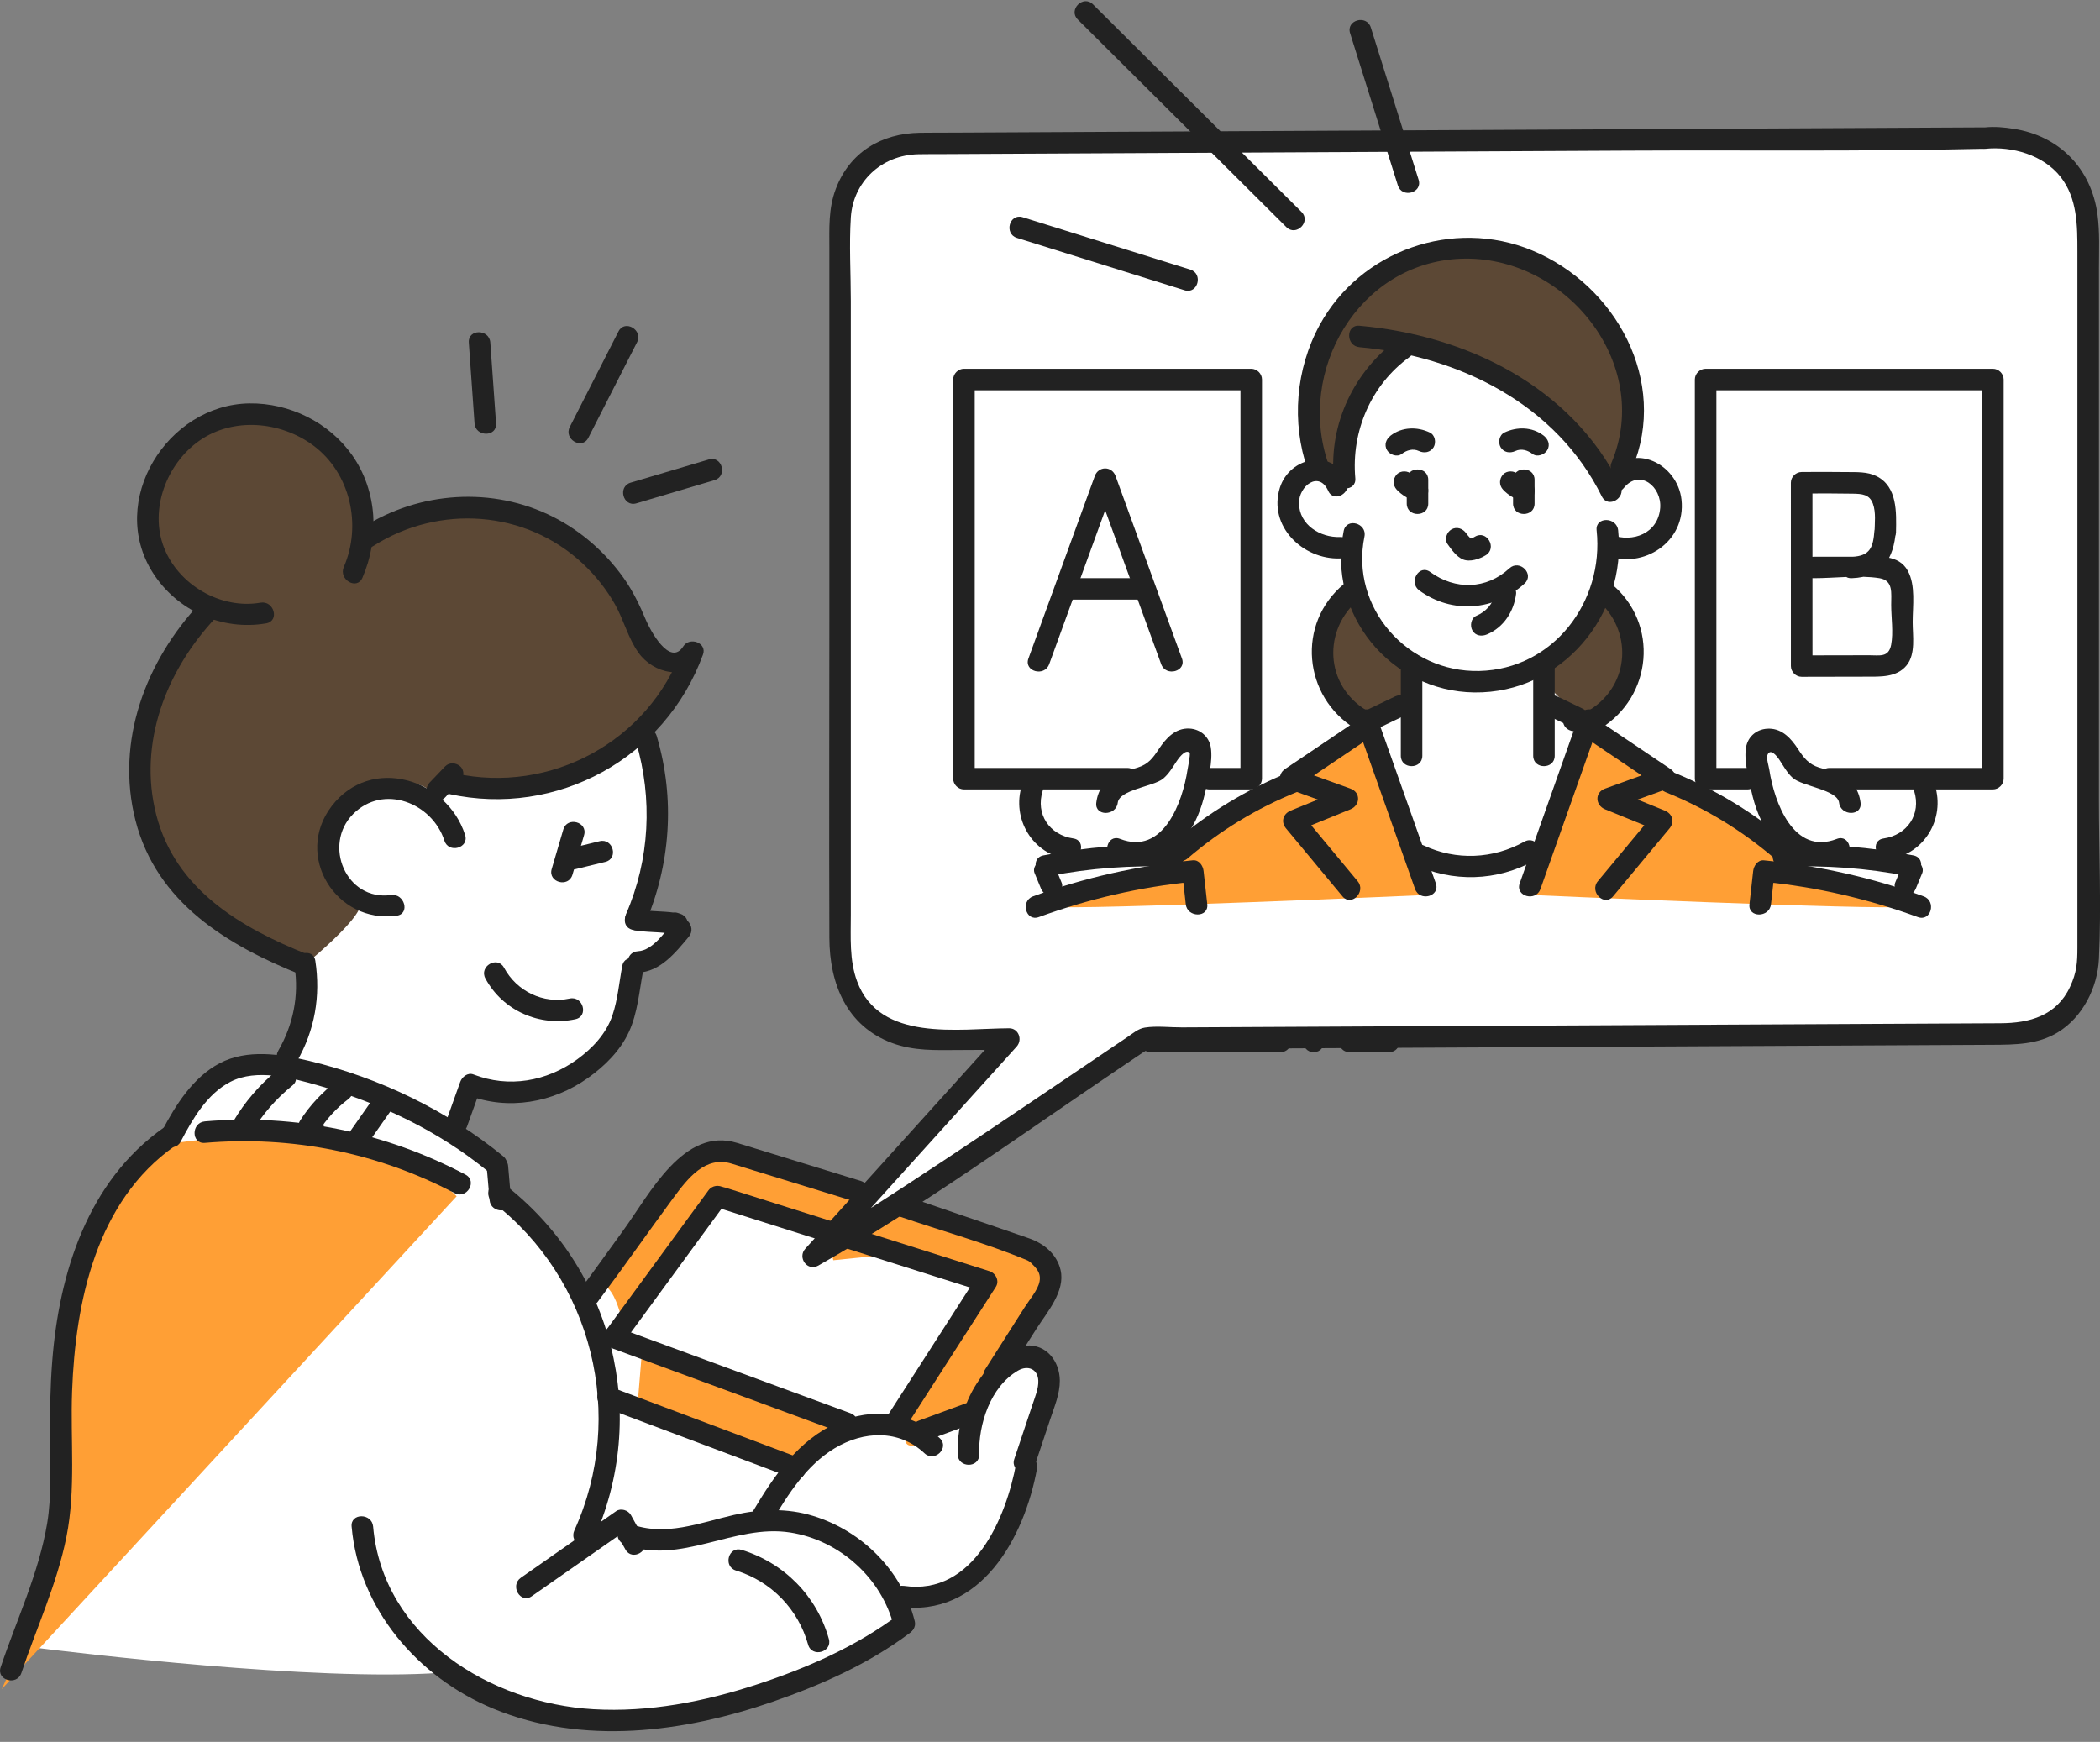 <svg width="176" height="146" viewBox="0 0 176 146" fill="none" xmlns="http://www.w3.org/2000/svg">
<rect x="0" y="0" width="176" height="146" fill="#808080" stroke="none"/>
<g clip-path="url(#clip0_144_17343)">
<g clip-path="url(#clip1_144_17343)">
<path d="M172.17 86.081C174.007 84.965 175.263 82.707 175.372 80.329C175.509 77.391 175.463 74.374 175.418 71.456C175.396 69.996 175.372 68.486 175.372 67.008V22.504C175.372 22.177 175.375 21.844 175.38 21.514C175.394 20.361 175.407 19.17 175.255 18.041C174.771 14.438 172.245 11.86 168.663 11.312C167.76 11.173 167.05 11.139 166.43 11.203C166.414 11.205 166.395 11.205 166.377 11.205L117.592 11.453H117.589C117.356 11.453 117.148 11.301 117.079 11.08L114.378 2.463C114.336 2.324 114.256 2.247 114.133 2.22C113.983 2.186 113.796 2.239 113.7 2.343C113.655 2.391 113.612 2.465 113.66 2.622L116.219 10.774C116.269 10.936 116.24 11.112 116.141 11.248C116.042 11.384 115.882 11.466 115.714 11.466L102.292 11.536C102.292 11.536 102.292 11.536 102.29 11.536C102.148 11.536 102.012 11.48 101.91 11.381L91.227 0.745C91.01 0.532 90.805 0.689 90.727 0.766C90.65 0.844 90.492 1.049 90.706 1.262L100.126 10.638C100.278 10.79 100.324 11.019 100.244 11.216C100.161 11.416 99.969 11.546 99.752 11.546L79.982 11.647C79.659 11.65 79.335 11.65 79.012 11.65C78.377 11.65 77.743 11.653 77.108 11.661C73.921 11.711 71.592 13.258 70.551 16.017C70.025 17.405 70.035 18.8 70.043 20.276C70.043 20.475 70.046 20.68 70.046 20.883V51.267C70.046 54.306 70.043 57.344 70.038 60.383C70.03 66.359 70.025 72.537 70.046 78.611C70.054 81.034 70.703 85.338 74.95 86.919C76.523 87.505 78.133 87.492 79.843 87.479L82.543 87.463H82.546C82.757 87.463 82.947 87.585 83.035 87.777C83.12 87.969 83.085 88.195 82.944 88.352L72.869 99.51C72.677 99.723 72.353 99.747 72.132 99.563C72.092 99.531 72.046 99.507 71.993 99.489L61.635 96.304C58.2 95.247 55.727 98.932 53.737 101.894C53.371 102.439 53.024 102.956 52.687 103.419C52.316 103.931 51.945 104.447 51.574 104.959C50.906 105.885 50.235 106.812 49.557 107.733C49.447 107.883 49.269 107.965 49.087 107.949C48.903 107.936 48.74 107.827 48.654 107.664C47.116 104.73 45.022 102.171 42.423 100.061C42.311 99.971 42.241 99.838 42.228 99.694L42.062 97.774C42.057 97.707 42.038 97.649 42.004 97.593C41.977 97.547 41.955 97.5 41.942 97.449C41.937 97.43 41.923 97.377 41.84 97.311C40.884 96.528 39.848 95.766 38.761 95.047C38.518 94.885 38.448 94.557 38.609 94.312C38.63 94.277 38.646 94.248 38.657 94.219L39.498 91.87C39.594 91.604 39.88 91.46 40.153 91.537C43.056 92.389 46.355 91.779 48.983 89.907C50.537 88.8 51.632 87.569 52.239 86.254C52.754 85.133 52.949 83.921 53.155 82.635C53.221 82.222 53.291 81.793 53.368 81.375C53.411 81.157 53.582 80.986 53.804 80.949C55.206 80.709 56.28 79.426 57.228 78.291L57.332 78.169C57.586 77.865 57.271 77.58 57.257 77.567C57.182 77.501 57.129 77.415 57.1 77.32C57.068 77.208 56.985 77.133 56.849 77.088L56.662 77.026C56.603 77.008 56.55 77.002 56.501 77.008C56.453 77.016 56.403 77.016 56.355 77.008C55.983 76.96 55.607 76.939 55.209 76.917C54.96 76.904 54.709 76.888 54.461 76.869C54.295 76.856 54.143 76.766 54.055 76.624C53.967 76.483 53.948 76.31 54.004 76.153C55.743 71.496 55.927 66.55 54.538 61.853C54.52 61.791 54.495 61.744 54.464 61.706C54.285 61.499 54.292 61.187 54.485 60.99C56.232 59.179 57.556 57.057 58.422 54.679C58.446 54.612 58.502 54.458 58.278 54.346C58.136 54.277 57.864 54.245 57.727 54.455C57.284 55.15 56.758 55.259 56.392 55.227C54.883 55.097 53.665 52.213 53.654 52.184C53.214 51.124 52.65 49.885 51.817 48.719C50.316 46.62 48.347 44.916 46.125 43.792C41.581 41.494 36.141 41.619 31.568 44.131C31.405 44.221 31.207 44.218 31.044 44.125C30.882 44.032 30.78 43.864 30.777 43.678C30.727 41.761 30.144 39.955 29.092 38.461C27.3 35.913 24.231 34.341 21.055 34.341C21.01 34.341 20.967 34.341 20.922 34.341C17.741 34.387 14.76 36.269 13.138 39.257C11.624 42.048 11.677 45.214 13.275 47.72C14.063 48.956 15.166 49.992 16.464 50.716C16.603 50.793 16.701 50.932 16.728 51.089C16.755 51.246 16.709 51.408 16.605 51.531C12.137 56.652 10.414 62.881 11.88 68.625C13.654 75.57 19.805 78.893 24.965 81.013C25.147 81.088 25.273 81.255 25.294 81.45C25.545 83.814 25.027 86.192 23.801 88.323C23.769 88.376 23.753 88.427 23.747 88.475C23.734 88.616 23.662 88.746 23.552 88.834C23.443 88.925 23.299 88.965 23.16 88.949C21.333 88.752 19.864 88.959 18.675 89.585C16.589 90.682 15.195 92.927 14.215 94.759C14.172 94.837 14.113 94.903 14.039 94.951C14.036 94.954 14.033 94.954 14.03 94.957C8.675 98.735 5.612 105.196 4.92 114.157C4.744 116.431 4.722 118.705 4.725 120.63C4.725 121.155 4.733 121.68 4.744 122.204C4.773 124.02 4.802 125.9 4.495 127.746C4.004 130.702 2.933 133.533 1.896 136.267C1.445 137.46 0.978 138.691 0.572 139.908C0.55 139.974 0.481 140.182 0.772 140.278C0.812 140.291 1.178 140.4 1.295 140.046C1.464 139.546 1.648 139.018 1.878 138.39C1.963 138.156 2.204 138.012 2.447 138.044C6.352 138.536 26.362 140.957 36.955 140.209C36.969 140.209 36.979 140.209 36.993 140.209C37.108 140.209 37.217 140.246 37.311 140.313C38.619 141.277 40.04 142.081 41.533 142.701C47.968 145.372 55.727 145.178 64.592 142.121C69.301 140.496 73.011 138.638 75.935 136.438C75.962 136.419 75.986 136.395 76.013 136.363C76.029 136.345 76.045 136.326 76.064 136.31C76.16 136.222 76.189 136.118 76.154 135.977C76.074 135.652 75.967 135.317 75.823 134.915C75.764 134.75 75.791 134.563 75.895 134.419C75.999 134.276 76.17 134.193 76.347 134.201C76.445 134.204 76.547 134.206 76.643 134.206C82.335 134.206 85.452 128.207 86.397 122.992C86.413 122.899 86.405 122.817 86.368 122.742C86.304 122.617 86.293 122.468 86.339 122.335L87.538 118.742C87.597 118.567 87.658 118.388 87.722 118.21C88.011 117.387 88.307 116.535 88.305 115.709C88.302 114.961 88.011 114.247 87.527 113.8C87.129 113.432 86.624 113.262 86.061 113.299C86.064 113.299 86.045 113.302 86.029 113.304C85.829 113.323 85.631 113.225 85.524 113.051C85.417 112.878 85.42 112.66 85.529 112.49L86.419 111.092C86.579 110.839 86.761 110.578 86.948 110.306C87.757 109.129 88.676 107.797 88.382 106.548C88.142 105.534 87.311 104.711 86.098 104.285C84.883 103.859 83.665 103.443 82.447 103.028C81.833 102.818 81.219 102.61 80.604 102.4L77.161 101.217C76.969 101.151 76.83 100.98 76.806 100.778C76.782 100.575 76.873 100.378 77.044 100.266C80.612 97.95 84.183 95.494 87.634 93.122C89.522 91.825 91.472 90.483 93.398 89.183C94.095 88.712 94.795 88.238 95.495 87.769C95.532 87.742 95.596 87.705 95.666 87.665L95.759 87.609C95.922 87.513 96.122 87.508 96.291 87.599C96.344 87.628 96.4 87.641 96.467 87.641H107.343C107.495 87.641 107.559 87.583 107.599 87.532C107.701 87.401 107.856 87.324 108.021 87.322L112.426 87.3H112.429C112.602 87.3 112.762 87.383 112.864 87.524C112.904 87.58 112.968 87.644 113.126 87.644H116.446C116.571 87.644 116.654 87.604 116.713 87.516C116.812 87.37 116.977 87.279 117.156 87.279L167.023 87.026C168.866 87.026 170.629 87.018 172.17 86.081Z" fill="white"/>
<path d="M40.091 28.381C39.803 28.403 39.816 28.592 39.824 28.674L40.305 35.452C40.332 35.846 40.756 35.822 40.772 35.819C41.061 35.798 41.047 35.609 41.039 35.526L40.559 28.749C40.532 28.355 40.11 28.379 40.091 28.381Z" fill="white"/>
<path d="M48.24 36.397C48.326 36.528 48.489 36.621 48.627 36.616C48.686 36.613 48.764 36.592 48.833 36.453L52.917 28.443C53.093 28.099 52.727 27.91 52.711 27.902C52.442 27.767 52.343 27.956 52.311 28.017L48.227 36.027C48.16 36.163 48.165 36.283 48.24 36.397Z" fill="white"/>
<path d="M59.56 39.02L53.005 40.964C52.871 41.004 52.794 41.079 52.767 41.196C52.733 41.342 52.783 41.529 52.888 41.627C52.938 41.675 53.018 41.726 53.181 41.675L59.736 39.731C59.869 39.691 59.947 39.617 59.974 39.499C60.008 39.353 59.958 39.167 59.853 39.068C59.819 39.033 59.768 38.999 59.682 38.999C59.648 39.002 59.608 39.007 59.56 39.02Z" fill="white"/>
<path d="M27.863 71.373C27.863 71.373 27.519 74.846 29.768 75.248C32.017 75.647 25.545 80.864 25.545 80.864L19.933 78.094C19.933 78.094 9.599 74.001 12.289 62.966C14.979 51.931 18.339 51.68 18.339 51.68C18.339 51.68 6.603 46.676 15.227 36.869C15.227 36.869 26.744 29.652 30.056 42.309V44.708C30.056 44.708 33.459 41.979 37.546 41.832C41.632 41.683 45.999 43.212 45.999 43.212L50.062 46.178L54.53 54.498C54.53 54.498 55.962 54.218 56.769 56.093C57.575 57.968 56.237 60.021 50.078 64.018C43.374 68.369 38.099 64.774 38.099 64.774L36.344 66.566C36.344 66.566 35.168 64.859 31.613 65.922C27.209 67.237 27.863 71.373 27.863 71.373Z" fill="#5C4835"/>
<path d="M87.506 105.627L75.065 101.358L71.713 103.736H70.788L72.53 99.875C72.53 99.875 62.052 97.268 60.147 96.794C58.243 96.32 56.913 98.44 56.913 98.44L50.299 107.507C51.328 107.936 51.715 109.204 52.052 110.298L59.365 100.621L69.255 103.342L69.84 105.63L73.133 105.292L82.132 107.313L76.91 117.579C76.91 117.579 74.522 121.903 76.91 121.059C79.298 120.215 80.959 118.987 80.959 118.987C80.959 118.987 85.871 110.112 87.503 108.482C89.138 106.849 87.506 105.627 87.506 105.627Z" fill="#FF9F35"/>
<path d="M53.756 113.845L70.788 119.789L66.795 122.287L53.449 117.573L53.756 113.845Z" fill="#FF9F35"/>
<path d="M14.613 95.819C14.613 95.819 31.01 93.034 38.27 100.269L0.142 141.585C0.142 141.585 5.128 130.944 5.5 126.388C5.871 121.831 2.062 103.784 14.613 95.819Z" fill="#FF9F35"/>
<path d="M112.631 39.43C112.631 39.43 113.086 30.408 117.984 29.324L127.049 31.835L131.977 36.994C131.977 36.994 134.322 39.201 134.322 40.365C134.322 41.529 137.797 36.006 136.403 30.453C135.009 24.901 129.413 21.815 129.413 21.815C129.413 21.815 126.806 19.562 121.675 20.923C116.544 22.283 115.743 22.291 112.931 25.988C110.118 29.684 110.249 33.383 110.249 34.917C110.249 36.45 111.638 41.321 111.638 41.321C111.638 41.321 112.461 41.012 112.631 39.43Z" fill="#5C4835"/>
<path d="M113.657 50.021C113.657 50.021 111.307 50.165 111.307 53.283C111.307 56.401 113.761 60.484 113.761 60.484L117.917 58.22V55.438L113.657 50.021Z" fill="#5C4835"/>
<path d="M128.631 55.435V58.947L129.961 57.733L133.564 61.384C133.564 61.384 136.406 58.322 136.406 55.435C136.406 52.551 134.16 47.885 134.16 47.885C134.16 47.885 131.646 55.435 128.631 55.435Z" fill="#5C4835"/>
<path d="M114.902 61.381L119.763 75.003C119.763 75.003 90.778 76.305 87.84 75.999L98.187 72.603L99.728 70.611C99.728 70.614 112.073 62.313 114.902 61.381Z" fill="#FF9F35"/>
<path d="M132.955 61.381L128.094 75.003C128.094 75.003 157.079 76.305 160.017 75.999L149.67 72.603L148.128 70.611C135.417 62.066 135.305 62.156 132.955 61.381Z" fill="#FF9F35"/>
<path d="M21.833 50.514C18.502 51.092 14.955 49.023 13.74 45.883C12.506 42.695 13.967 38.861 16.71 36.938C19.557 34.943 23.515 35.311 26.248 37.332C29.367 39.641 30.34 44.016 28.814 47.523C28.358 48.575 29.91 49.491 30.372 48.431C31.814 45.113 31.635 41.172 29.52 38.157C27.586 35.407 24.268 33.766 20.903 33.812C14.017 33.907 8.977 41.992 12.813 48.011C14.835 51.182 18.601 52.892 22.311 52.247C23.451 52.05 22.968 50.317 21.833 50.514Z" fill="#222222"/>
<path d="M31.282 45.768C36.787 42.251 44.058 42.743 48.855 47.252C49.918 48.25 50.828 49.395 51.547 50.666C52.279 51.968 52.639 53.48 53.507 54.703C54.749 56.455 57.519 57.126 58.825 55.078C58.275 54.846 57.727 54.617 57.177 54.386C54.357 62.13 46.162 66.585 38.099 64.817C36.969 64.569 36.485 66.303 37.621 66.55C46.694 68.54 55.751 63.554 58.916 54.865C59.277 53.874 57.797 53.344 57.268 54.173C56.133 55.952 54.453 52.732 54.14 51.984C53.617 50.729 53.04 49.526 52.247 48.415C50.724 46.288 48.705 44.509 46.363 43.324C41.293 40.759 35.142 41.175 30.377 44.221C29.399 44.839 30.302 46.394 31.282 45.768Z" fill="#222222"/>
<path d="M37.303 64.239C36.867 64.694 36.435 65.147 35.999 65.602C35.673 65.943 35.633 66.54 35.999 66.873C36.352 67.195 36.926 67.237 37.273 66.873C37.709 66.417 38.142 65.964 38.577 65.509C38.903 65.168 38.943 64.572 38.577 64.239C38.224 63.917 37.65 63.877 37.303 64.239Z" fill="#222222"/>
<path d="M38.98 69.983C37.466 65.251 31.079 63.288 27.802 67.562C24.602 71.735 28.174 77.45 33.248 76.752C34.392 76.595 33.905 74.862 32.77 75.019C28.999 75.538 27.033 70.814 29.592 68.233C32.145 65.663 36.234 67.309 37.244 70.46C37.591 71.559 39.333 71.091 38.98 69.983Z" fill="#222222"/>
<path d="M16.784 50.527C12.214 55.395 9.661 62.127 11.352 68.758C13.117 75.679 19.068 79.245 25.302 81.729C26.378 82.158 26.849 80.422 25.78 79.996C20.139 77.746 14.696 74.545 13.091 68.278C11.555 62.287 13.937 56.186 18.058 51.797C18.852 50.956 17.58 49.68 16.784 50.527Z" fill="#222222"/>
<path d="M24.688 81.002C25.067 83.471 24.57 85.9 23.326 88.059C22.746 89.063 24.303 89.971 24.883 88.967C26.384 86.366 26.881 83.484 26.427 80.526C26.25 79.383 24.512 79.868 24.688 81.002Z" fill="#222222"/>
<path d="M15.142 95.691C16.133 93.806 17.351 91.678 19.322 90.669C21.512 89.548 24.437 90.339 26.659 90.975C31.827 92.451 36.723 94.77 40.89 98.179C41.779 98.906 43.064 97.641 42.164 96.908C37.463 93.066 31.825 90.339 25.909 88.919C23.499 88.341 20.698 87.915 18.409 89.119C16.17 90.296 14.72 92.621 13.582 94.786C13.048 95.808 14.602 96.717 15.142 95.691Z" fill="#222222"/>
<path d="M21.103 94.906C22.001 93.391 23.139 92.091 24.506 90.983C25.406 90.254 24.124 88.989 23.232 89.713C21.752 90.914 20.516 92.363 19.546 94C18.953 94.996 20.51 95.902 21.103 94.906Z" fill="#222222"/>
<path d="M28.259 90.592C27.025 91.524 25.986 92.616 25.153 93.921C24.749 94.549 25.297 95.201 25.93 95.273C26.029 95.284 26.13 95.295 26.229 95.305C26.718 95.359 27.127 94.853 27.132 94.405C27.137 93.875 26.712 93.561 26.229 93.505C26.13 93.494 26.029 93.484 25.93 93.473C26.189 93.923 26.448 94.376 26.707 94.826C27.364 93.798 28.19 92.879 29.167 92.144C29.557 91.849 29.752 91.372 29.49 90.914C29.271 90.531 28.646 90.299 28.259 90.592Z" fill="#222222"/>
<path d="M31.363 91.955C30.706 92.892 30.049 93.827 29.391 94.765C28.724 95.715 30.286 96.613 30.949 95.673C31.606 94.735 32.263 93.801 32.92 92.863C33.587 91.913 32.025 91.013 31.363 91.955Z" fill="#222222"/>
<path d="M17.169 95.793C24.418 95.172 31.667 96.61 38.101 100.005C39.127 100.546 40.038 98.996 39.012 98.453C32.311 94.914 24.73 93.345 17.172 93.992C16.023 94.094 16.012 95.891 17.169 95.793Z" fill="#222222"/>
<path d="M40.783 97.734C40.866 98.687 40.949 99.638 41.032 100.591C41.13 101.736 42.933 101.744 42.834 100.591C42.752 99.638 42.669 98.687 42.586 97.734C42.484 96.591 40.682 96.581 40.783 97.734Z" fill="#222222"/>
<path d="M52.153 80.952C51.889 82.331 51.779 83.775 51.325 85.109C50.81 86.632 49.659 87.862 48.371 88.794C45.812 90.645 42.642 91.207 39.677 90.056C39.199 89.87 38.718 90.264 38.569 90.685C38.182 91.766 37.797 92.845 37.41 93.926C37.02 95.018 38.761 95.486 39.148 94.403C39.536 93.321 39.92 92.243 40.308 91.162C39.939 91.372 39.568 91.58 39.199 91.79C42.578 93.1 46.36 92.429 49.282 90.347C50.69 89.346 51.985 88.065 52.714 86.48C53.443 84.893 53.566 83.122 53.892 81.428C54.108 80.299 52.372 79.815 52.153 80.952Z" fill="#222222"/>
<path d="M53.47 81.527C55.345 81.442 56.619 79.839 57.73 78.512C58.467 77.631 57.199 76.353 56.456 77.242C55.74 78.097 54.707 79.671 53.47 79.729C52.313 79.783 52.308 81.58 53.47 81.527Z" fill="#222222"/>
<path d="M53.011 77.932C54.165 78.196 55.38 78.057 56.528 78.321C57.663 78.582 58.107 76.952 57.007 76.587C56.945 76.566 56.884 76.547 56.819 76.526C55.716 76.161 55.244 77.895 56.341 78.26C56.403 78.281 56.464 78.299 56.528 78.321C56.689 77.743 56.849 77.165 57.007 76.587C55.853 76.323 54.637 76.462 53.489 76.198C52.359 75.94 51.878 77.671 53.011 77.932Z" fill="#222222"/>
<path d="M47.212 69.522C46.886 70.63 46.56 71.735 46.237 72.843C45.911 73.956 47.65 74.43 47.976 73.32C48.302 72.212 48.627 71.107 48.951 69.999C49.276 68.888 47.538 68.414 47.212 69.522Z" fill="#222222"/>
<path d="M48.238 72.848C49.068 72.646 49.899 72.444 50.732 72.241C51.86 71.967 51.382 70.233 50.254 70.507C49.424 70.71 48.593 70.912 47.76 71.115C46.633 71.389 47.108 73.123 48.238 72.848Z" fill="#222222"/>
<path d="M53.305 62.183C54.715 66.947 54.456 72.041 52.471 76.611C52.014 77.663 53.569 78.579 54.028 77.519C56.208 72.499 56.598 66.963 55.043 61.706C54.715 60.599 52.973 61.07 53.305 62.183Z" fill="#222222"/>
<path d="M13.726 94.514C7.356 98.999 4.949 106.682 4.375 114.119C4.207 116.287 4.178 118.463 4.178 120.636C4.18 122.976 4.34 125.344 3.956 127.666C3.259 131.855 1.394 135.748 0.054 139.748C-0.315 140.848 1.426 141.319 1.792 140.225C3.061 136.435 4.779 132.763 5.566 128.827C6.37 124.827 5.892 120.673 6.042 116.617C6.32 109.094 8.072 100.687 14.637 96.064C15.575 95.404 14.677 93.846 13.726 94.514Z" fill="#222222"/>
<path d="M41.296 100.77C49.659 107.188 52.501 118.702 48.136 128.276C47.661 129.32 49.213 130.236 49.693 129.184C54.506 118.633 51.405 106.279 42.207 99.217C41.288 98.514 40.388 100.075 41.296 100.77Z" fill="#222222"/>
<path d="M44.565 133.793C47.228 131.932 49.888 130.073 52.551 128.212C52.14 128.105 51.729 127.996 51.317 127.89C51.683 128.55 52.049 129.213 52.415 129.874C52.976 130.888 54.533 129.98 53.972 128.965C53.606 128.305 53.24 127.642 52.874 126.982C52.653 126.582 52.033 126.385 51.641 126.659C48.978 128.521 46.317 130.38 43.654 132.241C42.712 132.901 43.612 134.459 44.565 133.793Z" fill="#222222"/>
<path d="M52.348 129.453C57.065 131.242 61.507 127.703 66.24 128.452C70.388 129.107 73.906 132.286 74.92 136.339C75.201 137.461 76.94 136.986 76.659 135.863C75.612 131.682 72.273 128.326 68.158 127.062C65.967 126.388 63.74 126.468 61.523 126.974C58.646 127.631 55.748 128.83 52.826 127.722C51.742 127.307 51.275 129.043 52.348 129.453Z" fill="#222222"/>
<path d="M61.683 131.639C64.645 132.55 66.894 134.875 67.728 137.849C68.04 138.962 69.779 138.488 69.466 137.373C68.465 133.788 65.727 131.005 62.164 129.908C61.05 129.565 60.575 131.298 61.683 131.639Z" fill="#222222"/>
<path d="M75.335 135.322C71.793 137.988 67.621 139.817 63.425 141.189C59.007 142.632 54.402 143.532 49.736 143.263C41.125 142.768 32.081 137.226 31.272 127.951C31.173 126.808 29.367 126.798 29.469 127.951C30.07 134.851 35.019 140.589 41.315 143.204C48.823 146.32 57.266 145.218 64.752 142.637C68.791 141.245 72.816 139.455 76.243 136.877C77.159 136.185 76.261 134.624 75.335 135.322Z" fill="#222222"/>
<path d="M64.683 127.546C66.056 125.227 67.586 122.817 69.95 121.389C72.38 119.925 75.335 119.794 77.487 121.813C78.331 122.604 79.611 121.336 78.761 120.542C76.374 118.306 73.131 117.943 70.172 119.251C66.926 120.686 64.87 123.69 63.123 126.638C62.533 127.637 64.093 128.542 64.683 127.546Z" fill="#222222"/>
<path d="M82.065 121.906C81.996 119.395 82.992 116.239 85.311 114.884C86.152 114.394 86.98 114.753 87.02 115.72C87.047 116.388 86.74 117.099 86.534 117.725C86.026 119.251 85.516 120.774 85.006 122.297C84.638 123.397 86.379 123.868 86.745 122.774C87.172 121.49 87.602 120.207 88.03 118.923C88.374 117.895 88.828 116.822 88.823 115.72C88.815 114.122 87.722 112.66 86.008 112.782C84.205 112.91 82.739 114.577 81.838 115.994C80.717 117.757 80.206 119.829 80.265 121.906C80.294 123.059 82.097 123.064 82.065 121.906Z" fill="#222222"/>
<path d="M85.172 122.622C84.341 127.2 81.585 133.772 75.772 132.925C74.637 132.76 74.149 134.491 75.294 134.659C82.188 135.666 85.866 128.854 86.91 123.102C87.113 121.97 85.377 121.485 85.172 122.622Z" fill="#222222"/>
<path d="M50.073 109.145C52.236 106.253 54.306 103.292 56.448 100.384C57.639 98.767 59.117 96.858 61.307 97.531C63.2 98.115 65.094 98.695 66.988 99.278C68.548 99.758 70.105 100.237 71.665 100.716C72.776 101.057 73.251 99.324 72.143 98.983C68.689 97.92 65.238 96.861 61.785 95.798C57.3 94.418 54.461 100.064 52.247 103.113C51.005 104.823 49.782 106.546 48.518 108.239C47.821 109.166 49.386 110.064 50.073 109.145Z" fill="#222222"/>
<path d="M75.329 101.947C78.908 103.174 82.65 104.194 86.138 105.654C86.245 105.699 86.307 105.76 86.034 105.603C86.147 105.667 86.291 105.731 86.382 105.821C86.854 106.293 87.26 106.674 87.124 107.409C86.993 108.12 86.253 108.977 85.877 109.568C84.774 111.305 83.668 113.041 82.565 114.777C81.942 115.757 83.502 116.66 84.122 115.685C85.033 114.252 85.944 112.822 86.854 111.39C87.754 109.976 89.306 108.229 88.884 106.439C88.572 105.113 87.487 104.226 86.256 103.798C84.426 103.158 82.591 102.541 80.757 101.912C79.106 101.345 77.458 100.78 75.807 100.213C74.707 99.835 74.237 101.571 75.329 101.947Z" fill="#222222"/>
<path d="M50.668 117.97C55.93 119.949 61.189 121.927 66.451 123.903C67.538 124.311 68.008 122.574 66.929 122.17C61.667 120.191 56.408 118.212 51.146 116.236C50.059 115.829 49.592 117.565 50.668 117.97Z" fill="#222222"/>
<path d="M60.345 101.286C66.787 103.324 73.23 105.363 79.672 107.401C80.596 107.693 81.518 107.984 82.442 108.277C82.263 107.837 82.084 107.395 81.902 106.956C79.392 110.865 76.878 114.772 74.368 118.681C73.74 119.658 75.3 120.561 75.925 119.589C78.435 115.68 80.949 111.773 83.46 107.864C83.785 107.355 83.454 106.711 82.92 106.543C76.478 104.506 70.035 102.466 63.593 100.429C62.669 100.136 61.747 99.846 60.823 99.553C59.717 99.201 59.242 100.937 60.345 101.286Z" fill="#222222"/>
<path d="M59.367 99.784C56.469 103.742 53.574 107.701 50.676 111.659C49.992 112.593 51.555 113.491 52.233 112.567C55.131 108.61 58.027 104.65 60.925 100.692C61.608 99.758 60.043 98.858 59.367 99.784Z" fill="#222222"/>
<path d="M51.216 112.98C57.743 115.382 64.271 117.784 70.802 120.186C71.892 120.588 72.362 118.849 71.28 118.452C64.752 116.05 58.224 113.648 51.694 111.246C50.604 110.846 50.134 112.583 51.216 112.98Z" fill="#222222"/>
<path d="M77.466 120.811C78.775 120.329 80.084 119.85 81.39 119.368C82.469 118.971 82.001 117.232 80.912 117.635C79.603 118.117 78.294 118.596 76.988 119.078C75.909 119.475 76.374 121.214 77.466 120.811Z" fill="#222222"/>
<path d="M166.377 10.675C157.715 10.721 149.05 10.763 140.388 10.809C125.204 10.886 110.022 10.963 94.838 11.04C89.883 11.064 84.931 11.091 79.977 11.115C79.018 11.12 78.056 11.115 77.097 11.128C73.858 11.179 71.211 12.758 70.049 15.828C69.416 17.503 69.509 19.128 69.509 20.883C69.509 24.491 69.509 28.099 69.509 31.71C69.509 38.229 69.509 44.748 69.509 51.267C69.509 60.383 69.477 69.498 69.509 78.614C69.522 82.451 70.951 86.001 74.76 87.42C76.579 88.099 78.427 88.019 80.324 88.009C81.74 88.001 83.155 87.995 84.573 87.987C84.36 87.476 84.149 86.965 83.935 86.454C79.149 91.753 74.365 97.052 69.579 102.352C68.882 103.124 68.187 103.893 67.49 104.666C66.817 105.409 67.666 106.599 68.582 106.077C77.255 101.148 85.42 95.22 93.676 89.641C94.373 89.17 95.073 88.698 95.773 88.227C95.936 88.115 96.603 87.785 95.952 87.931C95.989 87.924 96.032 87.934 96.069 87.931C96.489 87.881 96.945 87.926 97.367 87.926C99.485 87.915 101.603 87.905 103.719 87.894C119.416 87.814 135.111 87.734 150.808 87.654C156.206 87.628 161.604 87.599 167.002 87.572C168.882 87.561 170.778 87.553 172.453 86.536C174.553 85.26 175.8 82.773 175.912 80.355C176.118 75.927 175.912 71.442 175.912 67.011C175.912 58.737 175.912 50.463 175.912 42.192C175.912 35.63 175.912 29.071 175.912 22.51C175.912 21.01 175.99 19.466 175.789 17.977C175.271 14.127 172.592 11.381 168.749 10.793C167.971 10.667 167.162 10.595 166.377 10.675C165.234 10.793 165.223 12.593 166.377 12.473C168.647 12.239 171.265 12.995 172.702 14.832C174.104 16.627 174.106 18.907 174.106 21.069C174.106 26.802 174.106 32.533 174.106 38.267C174.106 51.986 174.106 65.709 174.106 79.428C174.106 80.672 174.053 81.506 173.487 82.717C172.362 85.133 170.108 85.756 167.643 85.766C162.862 85.79 158.083 85.814 153.302 85.838C137.693 85.918 122.084 85.996 106.475 86.075C104.002 86.089 101.526 86.099 99.053 86.113C98.062 86.118 96.932 85.972 95.949 86.129C95.399 86.216 94.974 86.592 94.517 86.901C93.713 87.444 92.909 87.987 92.105 88.531C90.035 89.929 87.968 91.327 85.895 92.722C81.406 95.742 76.908 98.759 72.34 101.665C70.802 102.644 69.255 103.619 67.669 104.522C68.032 104.993 68.398 105.462 68.761 105.933C73.548 100.634 78.331 95.335 83.118 90.035C83.815 89.263 84.509 88.493 85.206 87.721C85.716 87.156 85.38 86.182 84.568 86.187C80.3 86.209 73.729 87.362 71.833 82.251C71.173 80.472 71.307 78.55 71.307 76.688C71.307 74.79 71.307 72.894 71.307 70.995C71.307 66.175 71.307 61.352 71.307 56.532C71.307 48.911 71.307 41.292 71.307 33.67C71.307 30.85 71.307 28.03 71.307 25.213C71.307 22.896 71.16 20.528 71.309 18.214C71.499 15.288 73.823 12.984 76.99 12.926C77.68 12.912 78.369 12.918 79.055 12.915C83.497 12.894 87.939 12.87 92.381 12.848C107.049 12.774 121.718 12.699 136.387 12.625C146.224 12.574 156.08 12.704 165.915 12.476C166.067 12.473 166.219 12.473 166.371 12.473C167.536 12.467 167.539 10.67 166.377 10.675Z" fill="#222222"/>
<path d="M40.681 82.012C42.142 84.72 45.227 86.07 48.222 85.428C49.354 85.186 48.876 83.452 47.743 83.695C45.521 84.171 43.304 83.079 42.239 81.104C41.688 80.086 40.131 80.992 40.681 82.012Z" fill="#222222"/>
<path d="M41.574 35.489C41.413 33.231 41.253 30.97 41.093 28.712C41.01 27.564 39.207 27.556 39.29 28.712C39.45 30.97 39.611 33.231 39.771 35.489C39.854 36.637 41.657 36.645 41.574 35.489Z" fill="#222222"/>
<path d="M49.309 36.695C50.671 34.025 52.033 31.356 53.392 28.685C53.916 27.657 52.362 26.747 51.835 27.777C50.473 30.448 49.111 33.116 47.752 35.787C47.228 36.815 48.782 37.726 49.309 36.695Z" fill="#222222"/>
<path d="M53.334 42.187C55.519 41.539 57.703 40.892 59.886 40.242C60.994 39.912 60.524 38.179 59.407 38.509C57.223 39.156 55.038 39.803 52.856 40.453C51.745 40.78 52.217 42.517 53.334 42.187Z" fill="#222222"/>
<path d="M96.443 88.187C100.067 88.187 103.695 88.187 107.319 88.187C108.478 88.187 108.481 86.389 107.319 86.389C103.695 86.389 100.067 86.389 96.443 86.389C95.284 86.389 95.281 88.187 96.443 88.187Z" fill="#222222"/>
<path d="M113.099 88.187C114.205 88.187 115.313 88.187 116.419 88.187C117.578 88.187 117.581 86.389 116.419 86.389C115.313 86.389 114.205 86.389 113.099 86.389C111.94 86.389 111.937 88.187 113.099 88.187Z" fill="#222222"/>
<path d="M110.102 88.187C111.261 88.187 111.264 86.389 110.102 86.389C108.943 86.389 108.94 88.187 110.102 88.187Z" fill="#222222"/>
<path d="M112.877 40.24C111.662 37.529 108.078 38.299 107.266 40.879C106.256 44.091 109.191 46.913 112.303 46.807C113.46 46.767 113.465 44.969 112.303 45.009C110.65 45.068 108.879 43.989 108.868 42.168C108.858 40.735 110.543 39.417 111.32 41.148C111.793 42.2 113.347 41.289 112.877 40.24Z" fill="#222222"/>
<path d="M112.615 44.495C111.2 51.408 116.499 57.954 123.574 58.039C130.863 58.124 136.379 51.555 135.615 44.445C135.492 43.308 133.689 43.294 133.812 44.445C134.453 50.41 130.196 56.093 123.978 56.239C117.973 56.38 113.134 50.932 114.354 44.972C114.587 43.846 112.848 43.361 112.615 44.495Z" fill="#222222"/>
<path d="M136.088 40.903C137.429 39.252 139.28 40.81 139.141 42.575C138.97 44.706 136.854 45.507 135.041 44.831C133.954 44.426 133.484 46.162 134.563 46.565C137.736 47.747 141.318 45.411 140.925 41.88C140.591 38.892 136.948 37.007 134.814 39.63C134.087 40.522 135.356 41.803 136.088 40.903Z" fill="#222222"/>
<path d="M113.588 40.08C113.238 36.16 114.899 32.275 118.11 29.939C119.039 29.266 118.139 27.705 117.199 28.387C113.492 31.082 111.374 35.495 111.782 40.08C111.889 41.225 113.692 41.236 113.588 40.08Z" fill="#222222"/>
<path d="M113.935 29.101C122.287 29.843 130.425 33.87 134.25 41.611C134.763 42.65 136.317 41.739 135.807 40.703C131.691 32.376 122.893 28.099 113.935 27.303C112.778 27.199 112.786 28.999 113.935 29.101Z" fill="#222222"/>
<path d="M111.328 38.877C108.636 31.106 113.841 22.028 122.42 21.687C131.171 21.341 138.548 30.459 135.059 38.778C134.613 39.843 136.355 40.309 136.798 39.255C139.856 31.969 135.425 23.892 128.398 20.986C121.803 18.262 114.012 20.976 110.593 27.255C108.59 30.935 108.224 35.396 109.592 39.35C109.966 40.44 111.71 39.974 111.328 38.877Z" fill="#222222"/>
<path d="M121.32 45.603C121.638 46.056 122.076 46.666 122.605 46.887C123.195 47.134 124.007 46.852 124.52 46.538C125.508 45.933 124.603 44.378 123.609 44.985C123.385 45.124 123.217 45.169 122.952 45.166C123.166 45.254 123.377 45.342 123.591 45.43C123.326 45.214 123.075 44.975 122.88 44.695C122.6 44.298 122.092 44.114 121.646 44.373C121.248 44.602 121.037 45.204 121.32 45.603Z" fill="#222222"/>
<path d="M117.899 40.216C117.899 40.882 117.899 41.547 117.899 42.211C117.899 43.366 119.701 43.369 119.701 42.211C119.701 41.545 119.701 40.879 119.701 40.216C119.701 39.058 117.899 39.058 117.899 40.216Z" fill="#222222"/>
<path d="M117.06 41.044C117.474 41.486 117.995 41.795 118.569 41.984C119.018 42.133 119.573 41.814 119.677 41.356C119.79 40.86 119.528 40.408 119.047 40.251C119.028 40.245 118.922 40.221 118.914 40.205C118.924 40.232 119.058 40.275 118.935 40.213C118.841 40.165 118.748 40.117 118.66 40.059C118.62 40.035 118.582 40.006 118.542 39.979C118.438 39.912 118.646 40.078 118.558 39.99C118.484 39.915 118.403 39.849 118.331 39.771C118.008 39.428 117.378 39.422 117.057 39.771C116.721 40.141 116.718 40.677 117.06 41.044Z" fill="#222222"/>
<path d="M117.474 38.048C117.891 37.734 118.417 37.566 118.919 37.803C119.36 38.011 119.891 37.926 120.153 37.481C120.383 37.09 120.273 36.458 119.83 36.251C118.775 35.755 117.519 35.777 116.566 36.496C116.179 36.789 115.976 37.271 116.243 37.726C116.464 38.107 117.084 38.344 117.474 38.048Z" fill="#222222"/>
<path d="M126.809 40.216C126.809 40.882 126.809 41.547 126.809 42.211C126.809 43.366 128.612 43.369 128.612 42.211C128.612 41.545 128.612 40.879 128.612 40.216C128.612 39.058 126.809 39.058 126.809 40.216Z" fill="#222222"/>
<path d="M125.973 41.044C126.387 41.486 126.908 41.795 127.482 41.984C127.931 42.133 128.486 41.814 128.591 41.356C128.703 40.86 128.441 40.408 127.96 40.251C127.942 40.245 127.835 40.221 127.827 40.205C127.837 40.232 127.971 40.275 127.848 40.213C127.755 40.165 127.661 40.117 127.573 40.059C127.533 40.035 127.495 40.006 127.455 39.979C127.351 39.912 127.56 40.078 127.471 39.99C127.397 39.915 127.317 39.849 127.244 39.771C126.921 39.428 126.291 39.422 125.97 39.771C125.634 40.141 125.629 40.677 125.973 41.044Z" fill="#222222"/>
<path d="M129.352 36.496C128.398 35.774 127.14 35.755 126.088 36.251C125.647 36.459 125.535 37.087 125.765 37.481C126.029 37.931 126.555 38.011 126.999 37.803C127.501 37.569 128.027 37.734 128.444 38.048C128.831 38.341 129.453 38.109 129.678 37.726C129.947 37.265 129.742 36.789 129.352 36.496Z" fill="#222222"/>
<path d="M118.954 49.491C121.708 51.494 125.3 51.188 127.776 48.905C128.631 48.117 127.351 46.849 126.502 47.635C124.568 49.417 121.961 49.467 119.865 47.941C118.924 47.257 118.024 48.817 118.954 49.491Z" fill="#222222"/>
<path d="M125.26 49.776C125.15 50.639 124.493 51.289 123.727 51.616C123.278 51.808 123.179 52.463 123.403 52.846C123.673 53.307 124.189 53.36 124.637 53.169C126.037 52.572 126.876 51.246 127.063 49.776C127.124 49.294 126.603 48.876 126.16 48.876C125.623 48.876 125.321 49.291 125.26 49.776Z" fill="#222222"/>
<path d="M112.629 48.951C108.636 52.271 109.21 58.396 113.588 61.081C114.579 61.688 115.487 60.133 114.498 59.528C111.037 57.408 110.831 52.777 113.903 50.221C114.798 49.48 113.515 48.213 112.629 48.951Z" fill="#222222"/>
<path d="M117.402 55.619C117.402 58.196 117.402 60.772 117.402 63.349C117.402 64.505 119.205 64.508 119.205 63.349C119.205 60.772 119.205 58.196 119.205 55.619C119.205 54.463 117.402 54.46 117.402 55.619Z" fill="#222222"/>
<path d="M114.098 60.146C111.964 61.584 109.832 63.019 107.698 64.457C107.033 64.907 107.172 65.831 107.915 66.1C109.512 66.678 111.106 67.256 112.704 67.834C112.704 67.256 112.704 66.678 112.704 66.1C111.197 66.713 109.691 67.328 108.184 67.94C107.53 68.207 107.324 68.886 107.786 69.442C109.362 71.338 110.935 73.234 112.511 75.13C113.251 76.022 114.52 74.744 113.785 73.86C112.209 71.964 110.636 70.068 109.06 68.172C108.927 68.673 108.796 69.173 108.662 69.674C110.169 69.061 111.675 68.446 113.182 67.834C114.007 67.498 114.06 66.42 113.182 66.1C111.584 65.522 109.99 64.944 108.393 64.367C108.465 64.915 108.537 65.461 108.609 66.01C110.743 64.572 112.874 63.136 115.009 61.698C115.965 61.054 115.065 59.496 114.098 60.146Z" fill="#222222"/>
<path d="M113.654 60.551C115.302 65.206 116.95 69.86 118.598 74.518C118.983 75.602 120.724 75.136 120.337 74.041C118.689 69.386 117.041 64.731 115.393 60.074C115.009 58.99 113.267 59.456 113.654 60.551Z" fill="#222222"/>
<path d="M133.796 50.221C136.87 52.777 136.662 57.406 133.201 59.528C132.212 60.132 133.118 61.688 134.111 61.08C138.492 58.399 139.063 52.271 135.07 48.95C134.186 48.215 132.904 49.48 133.796 50.221Z" fill="#222222"/>
<path d="M128.497 55.619C128.497 58.196 128.497 60.772 128.497 63.349C128.497 64.505 130.3 64.508 130.3 63.349C130.3 60.772 130.3 58.196 130.3 55.619C130.3 54.463 128.497 54.46 128.497 55.619Z" fill="#222222"/>
<path d="M132.693 61.698C134.827 63.136 136.959 64.572 139.093 66.01C139.165 65.461 139.237 64.915 139.309 64.367C137.712 64.944 136.117 65.522 134.52 66.1C133.641 66.417 133.695 67.498 134.52 67.834C136.027 68.446 137.533 69.061 139.039 69.674C138.906 69.173 138.775 68.673 138.641 68.172C137.066 70.068 135.492 71.964 133.916 73.86C133.182 74.744 134.451 76.022 135.191 75.13C136.766 73.234 138.34 71.338 139.915 69.442C140.378 68.886 140.172 68.207 139.517 67.94C138.011 67.328 136.505 66.713 134.998 66.1C134.998 66.678 134.998 67.256 134.998 67.834C136.595 67.256 138.19 66.678 139.787 66.1C140.53 65.831 140.666 64.904 140.004 64.457C137.869 63.019 135.738 61.584 133.604 60.146C132.64 59.496 131.734 61.054 132.693 61.698Z" fill="#222222"/>
<path d="M132.308 60.074C130.66 64.729 129.013 69.384 127.365 74.041C126.977 75.133 128.719 75.604 129.103 74.518C130.751 69.863 132.399 65.208 134.047 60.55C134.435 59.459 132.693 58.987 132.308 60.074Z" fill="#222222"/>
<path d="M115.553 61.019C116.312 60.654 117.073 60.292 117.832 59.927C118.27 59.717 118.387 59.091 118.155 58.697C117.893 58.25 117.362 58.164 116.921 58.375C116.162 58.74 115.401 59.102 114.643 59.467C114.205 59.677 114.087 60.303 114.319 60.697C114.581 61.142 115.113 61.23 115.553 61.019Z" fill="#222222"/>
<path d="M129.621 59.93C130.324 60.271 131.026 60.609 131.731 60.95C131.731 60.433 131.731 59.914 131.731 59.398C131.633 59.467 131.536 59.536 131.438 59.608C131.042 59.89 130.853 60.391 131.114 60.838C131.344 61.23 131.95 61.443 132.348 61.16C132.447 61.091 132.543 61.022 132.642 60.95C133.144 60.593 133.305 59.717 132.642 59.398C131.94 59.057 131.237 58.718 130.532 58.377C130.094 58.167 129.557 58.258 129.298 58.7C129.068 59.096 129.183 59.72 129.621 59.93Z" fill="#222222"/>
<path d="M118.417 72.417C121.721 73.98 125.463 73.889 128.663 72.1C129.675 71.535 128.767 69.98 127.752 70.547C125.148 72.001 122.033 72.143 119.328 70.864C118.283 70.372 117.367 71.921 118.417 72.417Z" fill="#222222"/>
<path d="M94.483 64.369C89.918 64.369 85.353 64.369 80.788 64.369C81.088 64.668 81.389 64.969 81.691 65.269C81.691 55.526 81.691 45.779 81.691 36.035C81.691 34.626 81.691 33.22 81.691 31.812C81.392 32.11 81.09 32.411 80.788 32.712C87.816 32.712 94.84 32.712 101.868 32.712C102.867 32.712 103.866 32.712 104.865 32.712C104.565 32.413 104.264 32.112 103.962 31.812C103.962 41.556 103.962 51.302 103.962 61.046C103.962 62.455 103.962 63.861 103.962 65.269C104.261 64.971 104.563 64.67 104.865 64.369C103.697 64.369 102.533 64.369 101.366 64.369C100.206 64.369 100.204 66.167 101.366 66.167C102.533 66.167 103.697 66.167 104.865 66.167C105.351 66.167 105.767 65.754 105.767 65.267C105.767 55.523 105.767 45.776 105.767 36.032C105.767 34.624 105.767 33.218 105.767 31.809C105.767 31.324 105.353 30.909 104.865 30.909C97.837 30.909 90.813 30.909 83.785 30.909C82.786 30.909 81.787 30.909 80.788 30.909C80.302 30.909 79.886 31.322 79.886 31.809C79.886 41.553 79.886 51.299 79.886 61.043C79.886 62.452 79.886 63.858 79.886 65.267C79.886 65.751 80.3 66.167 80.788 66.167C85.353 66.167 89.918 66.167 94.483 66.167C95.642 66.167 95.644 64.369 94.483 64.369Z" fill="#222222"/>
<path d="M93.678 67.282C93.817 66.177 96.683 65.924 97.471 65.272C97.941 64.883 98.24 64.377 98.569 63.871C98.67 63.717 99.338 62.697 99.704 63.11C99.787 63.203 99.528 64.51 99.525 64.521C99.114 67.224 97.498 71.727 93.871 70.313C92.789 69.892 92.322 71.629 93.392 72.047C95.609 72.912 98.064 71.831 99.445 70.009C100.225 68.981 100.692 67.751 100.983 66.505C101.25 65.365 101.664 63.813 101.477 62.644C101.333 61.746 100.596 61.112 99.685 61.067C98.502 61.006 97.714 61.885 97.118 62.787C96.611 63.554 96.245 64.052 95.345 64.337C94.784 64.516 94.202 64.612 93.668 64.87C92.621 65.373 92.02 66.14 91.878 67.282C91.734 68.428 93.537 68.417 93.678 67.282Z" fill="#222222"/>
<path d="M85.647 65.815C84.765 68.62 86.523 71.583 89.474 72.012C90.609 72.177 91.098 70.446 89.953 70.278C87.957 69.988 86.771 68.241 87.386 66.292C87.733 65.187 85.991 64.716 85.647 65.815Z" fill="#222222"/>
<path d="M87.925 73.431C91.374 72.755 94.859 72.507 98.369 72.659C99.528 72.71 99.525 70.912 98.369 70.862C94.699 70.704 91.05 70.992 87.445 71.698C86.309 71.921 86.79 73.652 87.925 73.431Z" fill="#222222"/>
<path d="M86.71 73.184C86.886 73.607 87.06 74.033 87.236 74.457C87.415 74.891 87.843 75.248 88.345 75.085C88.764 74.949 89.167 74.446 88.975 73.98C88.799 73.557 88.625 73.131 88.449 72.707C88.27 72.273 87.843 71.916 87.34 72.079C86.921 72.212 86.518 72.718 86.71 73.184Z" fill="#222222"/>
<path d="M87.06 76.867C91.229 75.346 95.551 74.34 99.971 73.908C99.672 73.61 99.37 73.309 99.069 73.008C99.173 73.935 99.274 74.864 99.378 75.791C99.504 76.928 101.309 76.941 101.181 75.791C101.077 74.864 100.976 73.935 100.871 73.008C100.823 72.563 100.497 72.057 99.969 72.108C95.385 72.555 90.903 73.554 86.576 75.13C85.5 75.527 85.968 77.266 87.06 76.867Z" fill="#222222"/>
<path d="M153.329 66.167C157.894 66.167 162.458 66.167 167.023 66.167C167.509 66.167 167.926 65.754 167.926 65.267C167.926 55.523 167.926 45.776 167.926 36.032C167.926 34.624 167.926 33.218 167.926 31.809C167.926 31.324 167.512 30.909 167.023 30.909C159.996 30.909 152.971 30.909 145.944 30.909C144.945 30.909 143.946 30.909 142.947 30.909C142.461 30.909 142.044 31.322 142.044 31.809C142.044 41.553 142.044 51.299 142.044 61.043C142.044 62.452 142.044 63.858 142.044 65.267C142.044 65.751 142.458 66.167 142.947 66.167C144.114 66.167 145.279 66.167 146.446 66.167C147.605 66.167 147.608 64.369 146.446 64.369C145.279 64.369 144.114 64.369 142.947 64.369C143.246 64.668 143.548 64.969 143.85 65.269C143.85 55.526 143.85 45.779 143.85 36.035C143.85 34.626 143.85 33.22 143.85 31.812C143.55 32.11 143.249 32.411 142.947 32.712C149.974 32.712 156.999 32.712 164.026 32.712C165.025 32.712 166.024 32.712 167.023 32.712C166.724 32.413 166.422 32.112 166.12 31.812C166.12 41.556 166.12 51.302 166.12 61.046C166.12 62.455 166.12 63.861 166.12 65.269C166.419 64.971 166.721 64.67 167.023 64.369C162.458 64.369 157.894 64.369 153.329 64.369C152.167 64.369 152.167 66.167 153.329 66.167Z" fill="#222222"/>
<path d="M155.933 67.282C155.792 66.145 155.185 65.373 154.144 64.87C153.607 64.612 153.027 64.516 152.466 64.337C151.588 64.06 151.179 63.533 150.693 62.787C150.127 61.922 149.405 61.099 148.294 61.075C147.314 61.054 146.499 61.672 146.334 62.646C146.147 63.743 146.545 65.224 146.78 66.295C147.071 67.615 147.544 68.926 148.366 70.012C149.75 71.834 152.202 72.915 154.419 72.049C155.487 71.634 155.022 69.895 153.941 70.316C150.313 71.73 148.698 67.227 148.286 64.524C148.241 64.223 148.022 63.557 148.126 63.288C148.366 62.668 148.917 63.365 149.136 63.696C149.483 64.22 149.774 64.777 150.249 65.203C151.037 65.911 153.994 66.188 154.133 67.282C154.272 68.414 156.077 68.428 155.933 67.282Z" fill="#222222"/>
<path d="M160.423 66.295C161.037 68.247 159.849 69.991 157.856 70.281C156.713 70.449 157.199 72.18 158.334 72.015C161.285 71.586 163.043 68.62 162.162 65.818C161.817 64.716 160.076 65.187 160.423 66.295Z" fill="#222222"/>
<path d="M160.364 71.698C156.758 70.992 153.113 70.702 149.44 70.862C148.283 70.912 148.278 72.71 149.44 72.659C152.95 72.507 156.435 72.755 159.883 73.431C161.016 73.652 161.502 71.921 160.364 71.698Z" fill="#222222"/>
<path d="M159.363 72.704C159.186 73.128 159.013 73.554 158.836 73.977C158.657 74.414 159.031 74.984 159.467 75.082C159.993 75.202 160.383 74.923 160.575 74.454C160.751 74.031 160.925 73.605 161.101 73.181C161.28 72.744 160.906 72.174 160.471 72.076C159.945 71.959 159.555 72.238 159.363 72.704Z" fill="#222222"/>
<path d="M161.227 75.133C156.9 73.554 152.421 72.558 147.835 72.111C147.314 72.06 146.983 72.566 146.932 73.011C146.828 73.937 146.726 74.867 146.622 75.793C146.494 76.941 148.299 76.933 148.425 75.793C148.529 74.867 148.631 73.937 148.735 73.011C148.436 73.309 148.134 73.61 147.832 73.911C152.252 74.342 156.574 75.349 160.743 76.869C161.841 77.266 162.311 75.53 161.227 75.133Z" fill="#222222"/>
<path d="M99.528 71.956C102.255 69.615 105.337 67.735 108.676 66.393C109.739 65.967 109.274 64.228 108.198 64.659C104.552 66.124 101.232 68.127 98.254 70.683C97.372 71.439 98.654 72.707 99.528 71.956Z" fill="#222222"/>
<path d="M150.001 70.683C147.023 68.127 143.7 66.122 140.057 64.66C138.981 64.228 138.513 65.965 139.579 66.393C142.918 67.735 146 69.615 148.727 71.956C149.6 72.707 150.882 71.44 150.001 70.683Z" fill="#222222"/>
<path d="M99.058 55.195C97.204 50.096 95.35 44.999 93.494 39.899C93.184 39.05 92.065 39.047 91.755 39.899C89.902 44.999 88.048 50.096 86.192 55.195C85.796 56.284 87.538 56.753 87.931 55.672C89.784 50.572 91.638 45.475 93.494 40.376C92.915 40.376 92.335 40.376 91.755 40.376C93.609 45.475 95.463 50.572 97.319 55.672C97.712 56.75 99.456 56.284 99.058 55.195Z" fill="#222222"/>
<path d="M89.651 50.255C91.59 50.255 93.526 50.255 95.465 50.255C96.625 50.255 96.627 48.458 95.465 48.458C93.526 48.458 91.59 48.458 89.651 48.458C88.492 48.458 88.489 50.255 89.651 50.255Z" fill="#222222"/>
<path d="M155.196 48.461C157.789 48.362 158.708 46.849 158.895 44.469C158.294 44.469 157.693 44.469 157.092 44.469C157.095 44.519 157.098 44.57 157.1 44.621C157.151 45.771 158.882 45.784 158.903 44.621C158.935 42.956 159.031 40.797 157.277 39.912C156.505 39.524 155.615 39.577 154.774 39.566C153.513 39.55 152.255 39.55 150.995 39.561C150.508 39.566 150.092 39.968 150.092 40.461C150.092 45.582 150.094 50.706 150.094 55.827C150.094 56.311 150.508 56.727 150.997 56.727C152.795 56.724 154.595 56.719 156.393 56.716C157.586 56.713 158.951 56.793 159.787 55.776C160.575 54.815 160.297 53.275 160.3 52.13C160.3 50.785 160.565 49.065 159.886 47.832C159.122 46.445 157.437 46.663 156.088 46.663C154.731 46.663 153.372 46.663 152.015 46.663C150.856 46.663 150.853 48.461 152.015 48.461C153.783 48.461 155.778 48.181 157.52 48.461C158.69 48.65 158.497 49.71 158.5 50.697C158.5 51.76 158.695 53.006 158.497 54.04C158.286 55.134 157.53 54.916 156.652 54.921C156.139 54.924 155.623 54.924 155.111 54.924C153.74 54.926 152.37 54.929 151 54.932C151.299 55.23 151.601 55.531 151.903 55.832C151.903 50.711 151.9 45.587 151.9 40.466C151.601 40.765 151.299 41.066 150.997 41.366C152.426 41.353 153.852 41.35 155.281 41.377C156.043 41.393 156.684 41.422 156.972 42.229C157.234 42.964 157.119 43.859 157.103 44.626C157.704 44.626 158.305 44.626 158.906 44.626C158.903 44.575 158.901 44.525 158.898 44.474C158.844 43.308 157.186 43.326 157.095 44.474C156.988 45.83 156.772 46.607 155.199 46.668C154.039 46.708 154.031 48.506 155.196 48.461Z" fill="#222222"/>
<path d="M85.23 19.94C89.915 21.405 94.6 22.867 99.282 24.331C100.391 24.677 100.866 22.944 99.76 22.598C95.076 21.133 90.391 19.671 85.709 18.206C84.6 17.86 84.125 19.594 85.23 19.94Z" fill="#222222"/>
<path d="M90.326 1.634C96.154 7.434 101.98 13.234 107.808 19.034C108.63 19.852 109.904 18.582 109.082 17.764C103.254 11.964 97.428 6.164 91.6 0.364C90.778 -0.453 89.504 0.817 90.326 1.634Z" fill="#222222"/>
<path d="M113.15 2.782C114.485 7.035 115.818 11.288 117.154 15.541C117.498 16.64 119.24 16.172 118.892 15.064C117.557 10.811 116.224 6.558 114.889 2.306C114.544 1.203 112.803 1.672 113.15 2.782Z" fill="#222222"/>
</g>
</g>
<defs>
<clipPath id="clip0_144_17343">
<rect width="176" height="145" fill="white" transform="translate(0 0.101)"/>
</clipPath>
<clipPath id="clip1_144_17343">
<rect width="176" height="145" fill="white" transform="translate(0 0.101)"/>
</clipPath>
</defs>
</svg>
